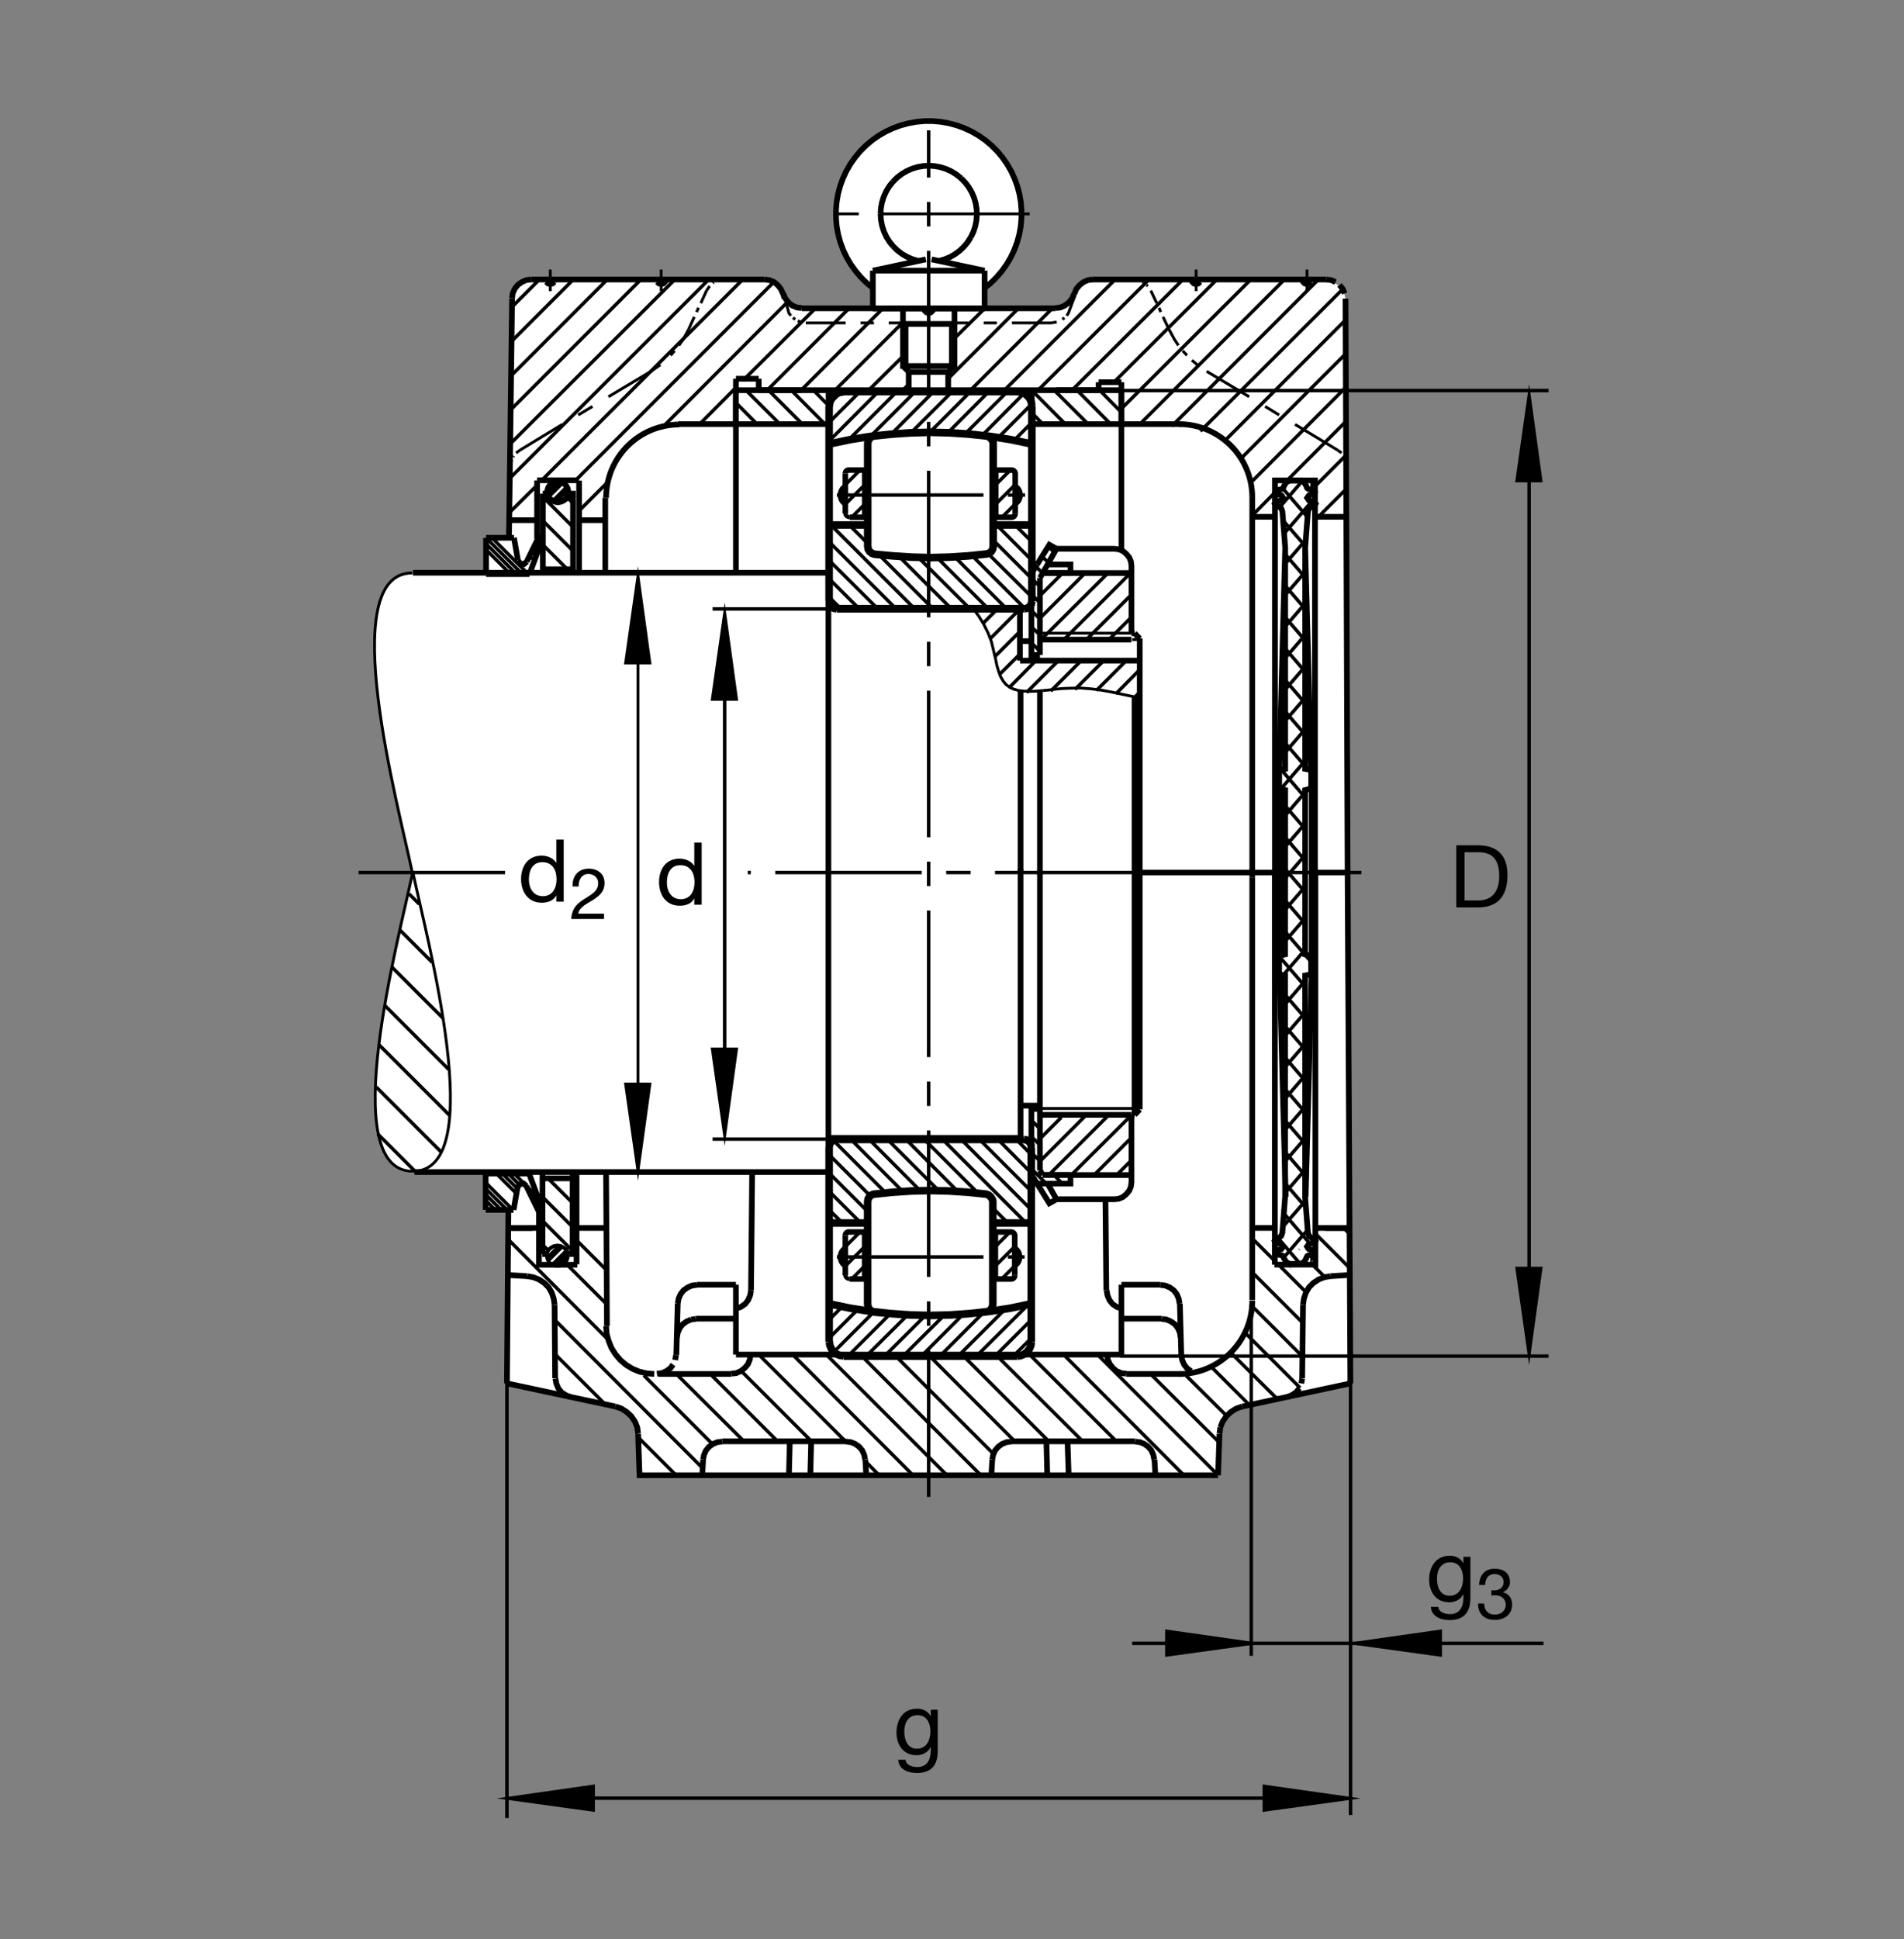 <?xml version="1.0" encoding="utf-8"?>
<!-- Generator: Adobe Illustrator 22.1.0, SVG Export Plug-In . SVG Version: 6.00 Build 0)  -->
<svg version="1.1" id="Ebene_1" xmlns="http://www.w3.org/2000/svg" xmlns:xlink="http://www.w3.org/1999/xlink" x="0px" y="0px"
	 viewBox="0 0 779.612 793.701" style="enable-background:new 0 0 779.612 793.701;" xml:space="preserve">
<rect x="0" y="0" width="779.612" height="793.701" fill="#808080" stroke="none"/>
<style type="text/css">
	.st0{fill:none;}
	.st1{fill:#FFFFFF;}
	.st2{fill:none;stroke:#000000;stroke-width:2.33;stroke-miterlimit:10.433;}
	.st3{fill:none;stroke:#000000;stroke-width:1.417;stroke-miterlimit:10.433;stroke-dasharray:60,10,10,10;}
	.st4{fill:none;stroke:#000000;stroke-width:1.165;stroke-miterlimit:10;}
	.st5{fill-rule:evenodd;clip-rule:evenodd;stroke:#000000;stroke-width:1.165;stroke-miterlimit:10;}
	.st6{fill:none;stroke:#000000;stroke-width:2.329;stroke-miterlimit:10;}
	.st7{fill-rule:evenodd;clip-rule:evenodd;stroke:#000000;stroke-width:2.329;stroke-miterlimit:10;}
	.st8{fill:none;stroke:#000000;stroke-width:1.165;stroke-miterlimit:10.433;}
	.st9{fill:none;stroke:#000000;stroke-width:2.268;stroke-miterlimit:10.433;}
	.st10{fill:none;stroke:#000000;stroke-width:1.417;stroke-miterlimit:3.864;}
	.st11{fill:none;stroke:#000000;stroke-width:2.33;stroke-miterlimit:3.864;}
	.st12{fill:none;stroke:#000000;stroke-width:2.33;stroke-miterlimit:10;}
	.st13{fill:none;stroke:#000000;stroke-width:1.165;stroke-miterlimit:10;stroke-dasharray:60,10,10,10;}
	.st14{fill:none;stroke:#000000;stroke-width:0;stroke-miterlimit:10;}
	.st15{stroke:#000000;stroke-width:1.165;stroke-miterlimit:10;}
	.st16{fill:none;stroke:#000000;stroke-width:1.417;stroke-miterlimit:10;}
	.st17{fill:none;stroke:#000000;stroke-width:3.107;stroke-miterlimit:10;}
	.st18{fill:none;stroke:#000000;stroke-width:2.268;stroke-miterlimit:3.864;}
	.st19{fill:none;stroke:#000000;stroke-width:1.417;stroke-miterlimit:3.864;stroke-dasharray:60,10,10,10;}
	.st20{fill:none;stroke:#000000;stroke-width:1.701;stroke-miterlimit:3.864;}
</style>
<polygon class="st0" points="0,0 779.612,0 779.612,793.701 0,793.701 0,0 "/>
<path class="st1" d="M169.036,357.471c-5.42,26.333-31.753,122.573,0,122.573l29.854,0.273l0.068,14.873l9.207,0.059l-0.584,71.611
	l44.365,9.453l2.451,0.82l2.219,1.406l1.867,1.748l1.516,2.217l0.935,2.334l0.352,2.685l0.583,16.934h118.386h118.501l0.586-16.934
	l0.352-2.685l0.933-2.334l1.518-2.217l1.87-1.748l2.217-1.406l2.452-0.82l44.248-9.453l-0.386-71.582l-1.67-275.079l0.074-97.348
	l-0.352-2.102l-0.816-1.87l-1.289-1.633l-1.631-1.167l-1.87-0.817l-1.982-0.232h-95.503l-1.987,0.232l-1.865,0.817l-1.635,1.285
	l-1.285,1.516l-0.815,1.987l-0.938,1.985l-1.284,1.516l-1.636,1.285l-1.865,0.818l-1.987,0.232l-29.014,0.118l0.022-9.057
	l2.478-1.953l2.815-2.681l1.892-2.451l2.085-2.859l1.807-3.203l1.641-3.828l1.084-3.616l0.781-3.345l0.474-3.979l-0.024-4.292
	l-0.396-3.439l-0.542-3.069l-1.01-3.637l-1.523-3.853l-1.445-2.702l-1.728-2.903l-1.348-1.909l-1.695-1.906l-2.146-2.159
	l-2.029-1.709l-2.466-1.907l-2.5-1.648l-2.69-1.353l-2.583-1.101l-2.595-1.023l-2.583-0.63l-2.303-0.435l-2.38-0.329l-2.541-0.22
	l-3.579-0.049l-2.366,0.227l-2.935,0.491l-2.385,0.525l-1.794,0.508l-2.849,1.042l-2.586,1.094l-2.49,1.445l-2.439,1.58
	l-2.525,2.002l-2.461,2.214l-1.9,2.009l-1.811,2.434l-1.853,2.58l-1.394,2.646l-1.279,2.896l-1.082,2.972l-0.918,3.278l-0.628,3.526
	l-0.124,3.994l-0.01,2.322l0.223,3.208l0.598,3.931l2.07,5.945l2.266,4.289l2.185,3.218l2.341,3.122l2.344,2.356l3.049,2.346
	l-0.078,8.977l-29.035-0.049l-1.985-0.232l-1.984-0.818l-1.516-1.285l-1.284-1.633l-0.818-1.868l-0.935-1.87l-1.284-1.633
	l-1.516-1.285l-1.985-0.817l-1.985-0.232h-95.506l-1.982,0.232l-1.87,0.817l-1.633,1.167l-1.285,1.633l-0.818,1.87l-0.234,2.102
	l-1.353,97.268h-9.219l-0.078,14.805l-30.268,0.197C137.007,235.122,163.616,331.136,169.036,357.471L169.036,357.471z"/>
<path class="st2" d="M248.165,203.777c0-16.579,13.439-30.02,30.019-30.02"/>
<line class="st3" x1="380.251" y1="612.681" x2="380.251" y2="53.345"/>
<path class="st4" d="M225.32,116.389v2.803 M225.32,115.22v-0.933 M225.32,113.235v-2.917 M266.534,151.997l-17.395,10.391
	 M242.6,166.36l-5.837,3.501 M230.225,173.714l-17.28,10.507 M270.737,119.192v-2.803 M270.737,115.22v-0.933 M270.737,113.235
	v-2.917 M286.03,125.962l-0.818,1.753 M284.28,129.698l-2.334,5.139 M286.965,124.095l2.334-5.137 M329.93,132.151h16.345
	 M352.346,132.151h5.488 M363.904,132.151h16.348 M471.199,118.958l2.451,5.137 M474.587,125.962l0.698,1.753 M476.218,129.698
	l2.456,5.139 M494.085,151.997l17.397,10.391 M518.02,166.36l5.718,3.501 M530.276,173.714l17.397,10.507 M489.763,119.192v-2.803
	 M489.763,115.22v-0.933 M489.763,113.235v-2.917 M535.178,119.192v-2.803 M535.178,115.22v-0.933 M535.178,113.235v-2.917
	 M430.686,132.151h-16.343 M408.155,132.151h-5.371 M396.597,132.151h-16.345"/>
<polygon class="st5" points="266.534,151.997 270.386,149.314 266.534,151.997 "/>
<path class="st4" d="M274.59,145.459l1.633-1.865 M277.977,141.375l1.75-2.454l2.219-4.084"/>
<polygon class="st5" points="289.3,118.958 290.583,117.09 289.3,118.958 "/>
<polygon class="st5" points="291.87,115.921 292.22,115.572 291.87,115.921 "/>
<polygon class="st5" points="293.738,114.988 294.322,114.637 293.738,114.988 "/>
<path class="st4" d="M321.318,121.873l1.724,6.309l0.818,1.05 M324.676,130.049l0.935,0.701"/>
<polygon class="st5" points="326.66,131.333 327.83,131.8 326.66,131.333 "/>
<polygon class="st5" points="430.686,132.151 432.673,131.8 430.686,132.151 "/>
<path class="st4" d="M435.007,130.75l0.816-0.701 M436.76,129.231l0.698-1.05l2.734-7.361"/>
<polygon class="st5" points="464.08,114.405 466.296,114.637 464.08,114.405 "/>
<polygon class="st5" points="467.815,115.337 468.279,115.572 467.815,115.337 "/>
<polygon class="st5" points="469.451,116.624 470.032,117.09 469.451,116.624 "/>
<path class="st4" d="M478.675,134.837l2.217,4.084l1.635,2.454 M484.275,143.594l1.753,1.865"/>
<polygon class="st5" points="488.01,147.444 490.232,149.314 488.01,147.444 "/>
<polygon class="st5" points="547.673,184.221 549.31,185.388 547.673,184.221 "/>
<polygon class="st5" points="550.242,186.673 550.477,187.024 550.242,186.673 "/>
<polygon class="st5" points="551.057,188.308 551.292,188.892 551.057,188.308 "/>
<polygon class="st5" points="212.945,184.221 211.309,185.388 212.945,184.221 "/>
<polygon class="st5" points="210.376,186.673 210.142,187.024 210.376,186.673 "/>
<polygon class="st5" points="209.559,188.308 209.326,188.892 209.559,188.308 "/>
<path class="st4" d="M299.807,173.599l1.518-1.635 M208.04,520.581l1.401,1.406 M217.966,502.837l-0.117-0.234"/>
<path class="st6" d="M207.574,566.236l0.583-71.602 M208.157,502.603h9.809 M236.08,517.447v-37.734 M248.165,480.249l0.351,62.52
	 M227.07,534.009l0.234,30.127 M207.574,566.236l44.365,9.453 M261.28,586.9l0.583,16.934h118.388 M354.683,603.833l-0.352-6.426
	 M346.392,589.937h-50.669 M299.458,562.378h-29.775 M276.926,554.673l0.581-21.123 M284.98,539.732h16.345 M307.515,528.179
	l0.466-48.457 M285.33,525.845h15.996 M301.326,525.845v28.594 M301.35,554.439h157.827 M459.177,554.439v-28.594 M521.799,517.613
	h16.782V357.117 M542.654,502.603h9.805 M544.753,522.339l7.779-0.469 M533.547,534.009l-0.352,30.127 M552.927,566.236
	l-44.248,9.453 M499.339,586.9l-0.586,16.934 M498.753,603.833H380.251 M405.935,603.833l0.352-6.426 M414.109,589.937h50.669
	 M461.16,562.378h22.105 M483.694,554.673l-0.586-21.123 M475.637,539.732h-16.46 M452.986,528.179l-0.351-37.314 M475.168,525.845
	h-15.991 M428.47,589.937l0.351,13.897 M437.576,603.833l-0.469-13.897 M472.717,597.408l0.352,6.426 M332.148,589.937
	l-0.349,13.897 M323.042,603.833l0.349-13.897 M287.898,597.408l-0.349,6.426 M215.862,522.339l-8.288-0.469 M301.326,234.427
	v-79.393 M310.667,159.702h69.585 M380.251,126.197h-51.956 M320.706,120.242v0.118 M313,114.405h-95.502 M209.675,122.227
	l-1.267,97.229 M301.326,173.599h-23.674 M321.175,122.11l-0.469-1.868 M380.251,126.197h51.953 M439.91,120.242v0.118
	 M447.503,114.405h95.503 M550.945,122.227l0.854,235.046 M459.177,225.398V156.45 M449.836,159.702h-69.585 M459.177,173.599
	h24.619 M285.33,525.952l-1.982,0.234l-1.87,0.82l-1.633,1.172l-1.167,1.514l-0.818,1.865l-0.351,1.992"/>
<polygon class="st7" points="276.81,554.673 276.457,556.665 276.81,554.673 "/>
<path class="st6" d="M275.64,558.531l-1.167,1.514l-1.633,1.172l-1.87,0.82l-1.983,0.225 M295.723,590.054l-1.985,0.234
	l-1.753,0.703l-1.633,1.163l-1.287,1.513l-0.815,1.875l-0.352,1.865 M299.458,562.261l1.985-0.225l1.868-0.82l1.633-1.289
	l1.286-1.514l0.815-1.982l0.234-1.992 M301.326,535.65l1.985-0.703l1.75-1.172l1.284-1.631l0.818-1.982l0.352-1.983 M284.98,539.849
	l-1.984,0.234 M282.996,540.083l-1.868,0.82l-1.635,1.162l-1.167,1.523l-0.818,1.865l-0.349,1.982 M233.611,571.841l-1.987-0.82
	l-1.751-1.162l-1.285-1.641l-0.818-1.982l-0.349-1.982 M227.07,534.009l-0.349-2.451l-0.816-2.451l-1.286-2.217l-1.751-1.748
	l-2.102-1.406l-2.334-0.928l-2.571-0.469 M346.392,590.054l1.984,0.234l1.75,0.703l1.636,1.163l1.284,1.513l0.818,1.875l0.349,1.865
	 M406.287,597.408l0.352-1.865l0.815-1.875l1.284-1.513l1.636-1.163l1.753-0.703l1.982-0.234 M453.337,554.439l0.234,1.992
	l0.815,1.865l1.284,1.631l1.519,1.289l1.987,0.82l1.982,0.225 M483.46,547.437l-0.352-1.982l-0.816-1.865l-1.167-1.523l-1.635-1.162
	l-1.865-0.82l-1.987-0.234 M482.991,533.55l-0.346-1.992l-0.821-1.865l-1.167-1.514l-1.631-1.172l-1.87-0.82l-1.987-0.234
	 M459.295,535.65l-1.987-0.703l-1.753-1.172l-1.285-1.631l-0.815-1.982l-0.352-1.983 M483.694,554.673l0.347,1.992l0.82,1.866
	l1.167,1.514l1.636,1.172 M508.68,575.689l-2.451,0.82l-2.222,1.406l-1.865,1.748l-1.518,2.217l-0.938,2.334 M499.685,584.214
	l-0.347,2.568 M472.6,597.408l-0.347-1.865l-0.82-1.875l-1.285-1.513l-1.635-1.163l-1.748-0.703l-1.988-0.234 M527.01,571.841
	l1.982-0.82l1.753-1.162l1.284-1.641 M532.845,566.236l0.351-1.982 M533.547,534.009l0.352-2.451l0.816-2.451l1.284-2.217
	l1.753-1.748l2.1-1.406l2.334-0.928l2.568-0.469 M261.28,586.783l-0.349-2.568l-0.935-2.334l-1.518-2.217l-1.868-1.748l-2.216-1.406
	l-2.454-0.82 M328.296,126.079l-1.984-0.232l-1.985-0.82l-1.518-1.285l-1.284-1.633l-0.818-1.868 M320.589,120.242l-0.816-1.868
	l-1.284-1.635l-1.518-1.285l-1.985-0.817L313,114.405 M272.605,114.405l-0.234,0.933l-0.701,0.701l-0.932,0.234l-0.935-0.234
	l-0.701-0.701 M227.188,114.405l-0.232,0.933 M226.956,115.337l-0.701,0.701l-0.935,0.234l-0.932-0.234l-0.701-0.701
	 M378.382,126.197l0.234,0.935l0.701,0.701l0.935,0.232l0.933-0.232l0.7-0.701 M382.12,126.197l-0.235,0.935l-0.7,0.701
	 M380.251,128.064l-0.935-0.232l-0.701-0.701 M432.205,126.079l1.987-0.232l1.866-0.82l1.635-1.285l1.284-1.516l0.815-1.985
	 M439.91,120.242l0.82-1.984l1.285-1.519l1.63-1.285l1.871-0.817l1.987-0.232 M487.898,114.405l0.23,0.933l0.703,0.701l0.932,0.234
	l0.932-0.234l0.703-0.701 M533.313,114.405l0.234,0.933l0.698,0.701l0.932,0.234l0.938-0.234l0.698-0.701 M543.005,114.405
	l1.982,0.232l1.866,0.817 M548.489,116.624l1.289,1.633l0.815,1.868 M217.498,114.405l-1.985,0.232l-1.868,0.817l-1.633,1.17
	l-1.286,1.633l-0.816,1.868l-0.234,1.985 M267.896,562.378l-3.035-0.234l-3.034-0.694l-2.803-1.171l-2.686-1.631l-2.336-1.983
	l-1.982-2.334l-1.636-2.568l-1.167-2.92l-0.818-2.92l-0.234-3.154 M208.857,502.603h11.719 M236.125,502.603h12.039
	 M512.727,211.541h9.287 M539.05,502.603h12.593 M301.326,173.599H339.3 M339.285,173.599v-13.896 M327.947,159.702h-26.621
	 M310.667,159.702v-4.668 M449.836,156.45h9.341 M459.177,159.702v13.896 M459.177,173.599h-36.753 M449.836,159.702v-3.252
	 M422.464,173.599v-13.896 M459.177,159.702h-26.621 M301.326,159.702v13.896 M301.326,155.034h9.341 M339.197,234.427v245.266
	 M339.202,479.722H169.695 M339.3,234.427H169.111 M237.124,234.3v-37.583 M219.917,220.608v-23.957 M208.652,212.906h11.277
	 M237.124,196.585H219.93"/>
<line class="st2" x1="247.825" y1="203.777" x2="247.825" y2="234.3"/>
<line class="st4" x1="534.631" y1="511.548" x2="534.558" y2="511.616"/>
<line class="st2" x1="512.751" y1="203.618" x2="512.751" y2="359.148"/>
<path class="st8" d="M168.755,234.495c-31.753,0-5.42,96.018,0,122.354 M169.031,479.429c-31.755,0-5.423-96.25,0-122.581
	 M169.031,479.429c31.756,0,5.423-96.25,0-122.581"/>
<line class="st6" x1="236.887" y1="212.906" x2="248.165" y2="212.906"/>
<path class="st2" d="M512.751,203.618c0-16.577-13.442-30.017-30.019-30.017"/>
<path class="st6" d="M551.042,211.541H538.43 M538.43,356.963V196.638h-16.396v160.325 M551.799,357.117l1.128,209.119"/>
<path class="st2" d="M512.751,532.105V359.148 M512.751,532.388c0,16.582-13.442,30.02-30.019,30.02"/>
<path class="st6" d="M512.893,502.603h9.721 M521.99,357.432v160.181"/>
<line class="st3" x1="206.8" y1="357.132" x2="142.19" y2="357.132"/>
<path class="st6" d="M422.312,248.745v-13.979 M422.312,468.345v-2.217 M417.874,465.318V355.664 M422.312,468.345v-2.217
	 M417.888,465.728H339.3 M422.312,480.718l2.334,3.74h13.663v-3.506 M438.309,480.952H426.98 M426.98,480.952l-1.167-1.982
	 M425.813,358.137v-75.034 M425.813,453.911h-3.501v26.807 M424.646,484.458l5.02,8.057l2.919-1.641 M463.293,456.324h1.28
	 M464.573,456.324l2.104-2.227 M466.677,454.097V261.284"/>
<line class="st8" x1="426.091" y1="453.706" x2="466.677" y2="453.706"/>
<path class="st2" d="M417.723,452.544h8.09 M425.813,456.324h37.48"/>
<polyline class="st4" points="426.98,282.649 429.548,282.415 432.352,282.063 434.92,281.831 437.605,281.714 442.273,281.597 
	446.829,281.949 451.267,282.532 455.583,283.347 466.677,285.684 "/>
<path class="st6" d="M422.312,247.156v2.217 M417.615,270.391v-21.672 M417.874,282.884v74.78 M417.673,270.391h49.004
	 M422.312,247.156v2.217 M438.309,234.546H426.98 M426.98,234.546l-1.167,1.985 M425.813,236.531v31.523 M425.813,268.054h-3.501
	v-33.273 M424.646,231.045l5.02-8.056l2.919,1.633 M463.293,259.182h1.28 M464.573,259.182l2.104,2.217 M426.091,261.797h37.168"/>
<line class="st2" x1="417.723" y1="262.427" x2="422.234" y2="262.427"/>
<path class="st8" d="M425.813,259.182h37.48 M463.547,261.797h3.145"/>
<path class="st2" d="M426.98,234.546l5.605-9.924h23.702l1.865,0.234l1.636,0.701l1.401,1.167l1.167,1.401l0.704,1.636l0.234,1.865
	v2.92 M463.293,259.182v0.051v-24.688H426.98"/>
<path class="st6" d="M428.967,231.045h9.341v3.501 M422.312,234.781l2.334-3.736"/>
<path class="st2" d="M428.967,484.458l3.618,6.416h23.702l1.865-0.225l1.636-0.703l1.401-1.172l1.167-1.396l0.704-1.641l0.234-1.866
	v-2.92 M463.293,456.324v24.629H426.98 M464.573,357.791V285.1"/>
<line class="st6" x1="425.813" y1="479.068" x2="425.813" y2="356.194"/>
<line class="st2" x1="464.573" y1="456.324" x2="464.573" y2="357.259"/>
<line class="st3" x1="557.424" y1="357.132" x2="306.175" y2="357.132"/>
<path class="st4" d="M531.927,511.499l0.127-0.147 M528.376,518.921l-0.063,0.069 M536.165,398.977l0.898-1.138 M537.146,513.628
	l1.309-1.523"/>
<path class="st6" d="M526.428,489.82l-2.456-91.033 M534.607,489.82l2.456-91.033"/>
<line class="st4" x1="536.194" y1="315.012" x2="537.092" y2="316.148"/>
<path class="st6" d="M526.238,224.168l-2.456,91.032 M534.422,224.168l2.456,91.032 M534.392,390.633l2.456,0.588v7.566
	l-2.456,0.474v90.559l1.148,14.795l0.488,1.328l1.064,0.762l0.898,0.186l0.654,0.947l-0.654,0.859l-2.046,0.468l-0.738,1.045
	l0.738,1.045l1.719,0.381l0.654,0.947l-0.654,0.947v-0.098l-1.88,0.381l-0.493,0.283l-0.328,0.566l-0.083,0.381l-0.982,1.611
	l-1.552,0.664H530.3h-2.046l-1.553-0.664l-0.982-1.611l-0.41-0.948l-0.493-0.283l-1.88-0.381l-0.654-0.849l0.654-0.947l1.719-0.381
	l0.737-1.045l-0.737-1.045l-2.046-0.468l-0.654-0.859l0.654-0.947l0.898-0.186l1.065-0.762l0.493-1.328l1.143-14.795v-90.559
	l-2.456-0.474v-7.566l2.456-0.588l0.029-33.721v-33.557l-2.456-0.589V315.2l2.456-0.473v-90.559l-1.147-14.795l-0.488-1.326
	l-1.065-0.76l-0.898-0.19l-0.66-0.947l0.66-0.854l2.046-0.473l0.732-1.042l-0.732-1.045l-1.719-0.379l-0.654-0.947l0.654-0.854
	l1.88-0.378l0.493-0.286l0.405-0.947l0.982-1.611l1.557-0.667h2.046h2.045l1.553,0.667l0.982,1.611l0.083,0.378l0.327,0.568
	l0.488,0.286l1.885,0.378v-0.093l0.654,0.947l-0.654,0.947l-1.718,0.379l-0.738,1.045l0.738,1.042l2.045,0.473l0.655,0.854
	l-0.655,0.947l-0.898,0.19l-1.065,0.76l-0.494,1.326l-1.142,14.795v90.559l2.456,0.473v7.566l-2.456,0.589v33.388L534.392,390.633
	L534.392,390.633z M524.001,322.766v33.977l-0.029,34.478 M537.063,391.221l0.029-34.309v-34.146"/>
<path class="st9" d="M466.795,357.117h57.349 M537.112,357.117h14.531"/>
<line class="st6" x1="417.615" y1="248.743" x2="339.3" y2="248.743"/>
<polyline class="st4" points="398.611,249.256 400.828,252.293 402.813,255.562 404.563,259.065 405.965,262.683 406.55,265.135 
	407.132,267.586 407.717,270.039 408.184,272.373 408.885,274.71 409.587,276.695 410.637,278.562 411.805,280.078 413.323,281.245 
	415.071,282.063 417.175,282.649 419.392,282.884 421.727,282.998 424.295,282.884 426.98,282.649 "/>
<polyline class="st6" points="220.676,495.181 220.676,517.661 236.406,517.661 "/>
<path class="st10" d="M221.252,197.144l82.292-82.173 M316.504,115.786L235.21,197.08 M313.584,160.271l33.509-33.51
	 M360.986,126.761l-33.508,33.51 M341.372,160.271l28.176-28.176 M369.534,146.001l-14.385,14.27 M390.774,138.538l11.895-11.777
	 M416.443,126.761l-28.169,28.173 M396.829,160.271l33.511-33.51 M456.023,114.971l-45.297,45.3 M424.5,160.271l45.415-45.3
	 M483.811,114.971l-45.415,45.3 M455.628,156.929l42.075-41.958 M511.595,114.971l-52.417,52.305 M466.18,174.163l59.194-59.192
	 M539.266,114.971l-59.454,59.456 M491.497,176.514l58.164-58.042 M550.945,130.965l-49.35,49.35 M507.971,187.832l43.086-43.091
	 M551.174,158.401l-38.423,38.542 M550.803,186.68l-12.373,12.374 M539.05,212.325l11.763-11.766 M289.651,114.971l-80.955,80.838
	 M209.092,181.519l66.665-66.548 M261.863,114.971l-52.537,52.537 M209.441,153.616l38.645-38.646 M234.192,114.971l-24.633,24.634
	 M209.675,125.594l10.625-10.623 M286.152,173.924l15.18-15.293 M237.01,209.178l11.985-12.017 M270.745,175.41l51.48-51.567
	 M526.516,197.151l24.893-24.973 M512.908,210.838l9.097-9.236 M334.109,125.967l-29.97,29.856 M208.518,209.878l11.221-11.101
	 M219.88,212.412l-1.049,1.048 M310.55,174.163l-9.224-9.34 M305.996,160.271l13.894,13.891 M328.885,173.933l-13.665-13.662
	 M324.559,160.271l13.547,13.662 M333.624,160.271l5.676,5.794 M201.541,220.242l14.711,14.712 M199.114,220.23l14.792,14.795
	 M199.031,222.566l12.383,12.383 M199.082,225.034l9.929,9.929 M222.258,203.345l12.302,12.305 M222.258,213.123l12.324,12.327
	 M222.258,222.964l10.029,10.027 M219.18,222.532l1.463,1.46 M218.376,224.146l1.658,1.658 M217.576,225.76l1.797,1.799
	 M216.811,227.415l1.997,1.997 M232.456,203.77l2.104,2.104 M232.3,199.06l-5.732,5.733 M224.77,203.272l5.82-5.823
	 M227.722,205.225l5.005-5.005 M224.373,200.42l3.222-3.222 M229.402,197.049l-5.031,5.034 M423.05,160.318l13.73,13.845
	 M446.121,174.163l-13.896-13.891 M441.565,160.271l13.785,13.896 M459.182,168.777l-8.393-8.506 M422.371,168.855l5.19,5.308
	 M425.882,262.215l27.222-27.102 M462.327,235.113l-26.831,26.826 M444.72,261.939l18.633-18.631 M417.605,249.275l-12.26,12.258
	 M402.341,255.315l6.563-6.562 M417.673,258.428l-10.424,10.424 M409.236,276.092l8.189-8.191 M423.596,270.955l-10.518,10.635
	 M420.31,283.462l12.509-12.508 M442.161,270.955l-11.909,11.909 M440.154,282.183l11.231-11.228 M460.603,270.955l-11.675,11.675
	 M456.868,284.031l9.81-9.924 M466.677,283.33l-2.334,2.337 M453.86,262.022l9.497-9.494 M443.757,235.113l-17.881,17.883
	 M426.028,243.621l8.511-8.508 M425.837,266.59l-3.398-3.396 M425.945,260.039l-3.506-3.384 M425.945,253.504L422.439,250
	 M425.945,246.848l-3.506-3.503 M425.945,240.193l-3.506-3.387 M427.117,234.827l-2.774-2.768 M429.612,230.584l-2.783-2.666
	 M431.878,226.311l-2.373-2.378 M526.457,304.387l8.179,9.485 M526.457,291.492l8.179,9.483 M526.457,278.594l8.179,9.482
	 M526.457,265.699l8.179,9.482 M526.457,252.896l8.179,9.482 M526.457,240l8.179,9.483 M526.457,227.102l8.179,9.485
	 M525.555,213.257l9.165,10.527 M525.638,200.362l9.98,11.57 M523.758,207.854l9.082-10.525 M525.965,218.191l10.884-12.615
	 M526.457,230.518l8.506-9.863 M526.457,243.321l8.179-9.485 M526.457,256.216l8.179-9.485 M526.457,269.112l8.179-9.482
	 M526.457,282.007l8.179-9.482 M526.457,294.81l8.179-9.482 M526.457,307.705l8.179-9.48 M525.066,315.579l9.57,11.094
	 M534.636,311.121l-10.635,12.327 M526.428,372.139l8.179-9.484 M526.428,385.034l8.179-9.482 M525.037,399.544l9.57-11.096
	 M534.607,403.999l-10.635-12.327 M534.607,391.101l-8.179-9.482 M526.428,368.819l8.179,9.483 M526.448,355.948l8.159,9.458
	 M526.457,342.981l8.179,9.483 M526.457,330.086l8.179,9.483 M534.636,324.016l-8.179,9.485 M534.72,323.924l2.373-2.751
	 M526.457,346.302l8.179-9.482 M526.438,359.221l8.198-9.507 M526.428,423.628l8.179-9.483 M526.428,436.529l8.179-9.482
	 M526.428,449.419l8.179-9.482 M526.428,462.222l8.179-9.482 M526.428,475.122l8.179-9.482 M526.428,488.013l8.179-9.482
	 M525.525,501.861l9.165-10.527 M525.608,514.761l9.986-11.573 M523.729,507.271l9.082,10.517 M525.935,496.929l10.883,12.617
	 M526.428,484.605l8.506,9.863 M526.428,471.802l8.179,9.482 M526.428,458.902l8.179,9.482 M526.428,446.011l8.179,9.482
	 M526.428,433.111l8.179,9.483 M526.428,420.308l8.179,9.482 M534.69,391.197l2.373,2.751 M512.761,506.909l9.195,9.19
	 M542.888,523.14l-4.966-4.97 M539.05,505.406l13.526,13.525 M552.458,504.927l-1.748-1.758 M524.167,518.306l10.781,10.781
	 M526.428,410.733l8.179-9.485 M526.428,407.417l8.179,9.482 M462.825,456.88l-24.751,24.639 M428.85,481.519l24.56-24.561
	 M444.114,457.027l-18.301,18.31 M434.548,457.368l-8.736,8.741 M447.415,481.519l15.879-15.879 M463.293,474.868l-6.66,6.651
	 M422.312,458.521l3.501,3.506 M422.312,465.171l3.501,3.506 M422.312,471.831l3.501,3.389 M422.312,478.365l6.656,6.66
	 M432.117,481.519l3.389,3.506 M471.667,562.954l27.554,27.432 M502.493,579.761l-16.929-16.807 M496.018,559.507l16.044,16.055
	 M523.503,573.111l-19.516-19.404 M510.095,545.796l22.285,22.295 M533.313,555.24l-20.562-20.557 M533.43,541.47l-20.679-20.684
	 M498.753,603.814l-48.799-48.799 M374.412,604.4l-49.267-49.385 M338.921,555.015l49.385,49.385 M402.2,604.4l-49.387-49.385
	 M366.707,555.015l40.278,40.273 M416.091,590.503l-35.491-35.489 M394.495,555.015l35.493,35.489 M443.88,590.503l-35.608-35.489
	 M422.166,555.015l35.493,35.489 M436.057,555.015L485.33,604.4 M208.157,507.378l40.591,40.703 M227.07,540.181l60.595,60.713
	 M292.102,591.441l-28.486-28.487 M277.508,562.954l27.671,27.549 M277.391,604.4l-16.111-16.113 M248.555,575.562l-21.367-21.367
	 M248.562,533.999l-15.908-15.908 M236.204,507.749l12.173,12.178 M291.401,562.954l27.554,27.549 M332.85,590.503l-28.955-28.955
	 M311.25,555.015l35.493,35.489 M354.331,598.091l6.189,6.308 M263.499,604.4l-1.636-1.758 M234.431,511.978l-12.305-12.305
	 M224.233,511.548l-2.107-2.099 M234.431,502.202l-12.327-12.334 M202.676,495.122l-3.796-3.789 M205.093,495.122l-6.25-6.25
	 M207.51,495.122l-8.576-8.574 M209.795,494.995l-10.861-10.869 M211.436,488.531l-8.166-8.164 M211.826,486.509l-6.211-6.211
	 M212.607,484.868l-4.499-4.492 M220.44,490.288l-9.927-9.932 M234.431,492.359l-10.029-10.03 M221.514,493.775l-3.811-3.809
	 M223.357,513.267l1.443-2.012l1.074-0.693l1.045-0.547l1.353-0.215l1.279,0.186l1.045,0.527l1.135,0.742l1.443,2.012"/>
<path class="st10" d="M223.911,513.999c0-2.304,1.928-4.179,4.311-4.179c2.381,0,4.309,1.875,4.309,4.179
	c0,2.315-1.928,4.19-4.309,4.19C225.84,518.189,223.911,516.314,223.911,513.999L223.911,513.999z M224.41,516.06l5.732-5.723
	 M231.938,511.861l-5.82,5.81 M228.987,509.898l-5.005,5.01 M232.336,514.702l-3.222,3.223 M227.305,518.081l5.034-5.039
	 M157.447,411.441l26.294,26.299 M155.186,427.632l28.975,28.974 M154.041,444.927l26.684,26.689 M176.963,393.894l-13.113-13.108
	 M181.46,416.841l-21.115-21.116 M170.474,479.937l-15.826-15.83 M171.697,370.066l-4.162-4.162 M369.043,160.271l2.822-2.71"/>
<path class="st6" d="M222.292,234.878v-32.827 M222.215,202.051h1.228 M223.513,202.051l1.445,2.019l1.072,0.691l1.045,0.547
	l1.352,0.212l1.279-0.188l1.045-0.523l1.135-0.74l1.443-2.019 M233.33,202.051h1.299v32.827"/>
<path class="st11" d="M224.067,201.319c0-2.31,1.929-4.182,4.309-4.182c2.383,0,4.311,1.872,4.311,4.182
	c0,2.309-1.928,4.182-4.311,4.182C225.996,205.501,224.067,203.628,224.067,201.319L224.067,201.319z"/>
<line class="st12" x1="234.651" y1="233.011" x2="222.339" y2="233.011"/>
<path class="st6" d="M212.065,229.378l0.901,1.265l1.565,0.24l1.201-1.023 M199.011,220.12h11.431 M210.442,220.12l1.623,9.2
	 M215.671,229.859l5.051-10.284 M220.723,219.575l1.565,0.545 M222.288,220.12l-5.496,14.868 M199.011,220.139v14.91
	 M199.033,234.978h17.781 M210.286,495.2l1.624-9.199 M211.91,485.943l0.901-1.26l1.564-0.244l1.201,1.026 M198.855,495.2h11.431
	 M215.518,485.464l5.049,10.283 M222.132,495.2l-5.495-14.863 M222.136,480.445v32.822 M198.855,495.181v-14.912 M233.174,513.267
	h1.299v-32.822"/>
<line class="st12" x1="234.495" y1="482.31" x2="222.186" y2="482.31"/>
<path class="st6" d="M220.566,495.747l1.565-0.547 M222.058,513.267h1.228 M198.877,480.347h17.781"/>
<line class="st13" x1="421.633" y1="87.542" x2="339.375" y2="87.542"/>
<path class="st4" d="M371.37,132.596v18.862 M389.18,132.596v18.862"/>
<path class="st6" d="M381.453,106.165l21.699,4.609 M403.152,110.774v7.127 M403.152,117.901v8.359 M403.152,126.26h-45.754
	 M357.397,126.26v-8.359 M357.397,117.901v-7.127 M357.397,110.774l21.716-4.609 M376.086,106.797l-2.341-0.652l-2.234-0.949
	l-2.115-1.216l-1.934-1.46l-1.743-1.69 M365.72,100.83l-1.531-1.882l-1.284-2.076l-1.004-2.202l-0.739-2.325l-0.44-2.375
	l-0.159-2.429 M360.564,87.542l0.142-2.39l0.439-2.361l0.723-2.268l0.984-2.183l1.25-2.058l1.477-1.868 M365.579,74.414l1.709-1.687
	l1.882-1.46l2.059-1.233l2.202-0.969l2.285-0.703l2.359-0.406l2.395-0.122l2.376,0.176l2.358,0.456l2.27,0.737l2.18,1.006
	l2.024,1.267l1.865,1.494 M393.542,72.971l1.673,1.726l1.443,1.902l1.216,2.076l0.949,2.2l0.669,2.287l0.385,2.358l0.105,2.393
	l-0.193,2.395l-0.474,2.341l-0.757,2.268l-1.04,2.165 M397.52,97.083l-1.282,2.021l-1.516,1.848l-1.741,1.656l-1.919,1.425
	l-2.075,1.197l-2.219,0.915l-2.305,0.652 M403.152,117.901l2.571-2.112l2.375-2.339 M408.098,113.45l2.148-2.536l1.934-2.707
	l1.69-2.868l1.426-3.01l1.162-3.115l0.879-3.203l0.6-3.274l0.298-3.326l0.015-3.325l-0.264-3.308l-0.561-3.293l-0.845-3.201
	l-1.128-3.135 M415.452,73.147l-1.387-3.025l-1.655-2.888l-1.9-2.727l-2.132-2.571l-2.359-2.356l-2.531-2.146l-2.729-1.902
	l-2.869-1.673l-3.027-1.406l-3.115-1.145l-3.221-0.861 M388.528,50.447l-3.274-0.581l-3.308-0.3h-3.342l-3.31,0.3l-3.273,0.581
	l-3.218,0.861l-3.115,1.145l-3.027,1.406l-2.868,1.673l-2.728,1.902 M357.063,57.434l-2.536,2.146l-2.356,2.356l-2.131,2.571
	l-1.9,2.727l-1.655,2.888l-1.389,3.025l-1.128,3.135l-0.842,3.201l-0.564,3.293l-0.264,3.308 M342.297,86.084l0.017,3.325
	l0.298,3.326l0.6,3.274 M343.213,96.009l0.879,3.203l1.162,3.115l1.423,3.01l1.692,2.868l1.936,2.707l2.146,2.536l2.376,2.339
	 M354.827,115.789l2.57,2.112 M357.397,110.774h45.754 M390.832,126.26v23.545h-21.118V126.26 M369.715,132.596h21.118
	 M369.715,149.805l2.466,2.464"/>
<polyline class="st2" points="372.18,152.268 388.37,152.268 390.832,149.805 "/>
<polyline class="st14" points="381.453,106.165 380.273,106.04 379.095,106.165 "/>
<path class="st2" d="M372.078,152.339v6.836 M388.247,152.366v6.857"/>
<line class="st4" x1="261.219" y1="257.224" x2="261.219" y2="461.07"/>
<polygon class="st15" points="266.094,271.36 261.221,235.928 256.172,271.36 266.094,271.36 "/>
<polygon class="st15" points="256.172,443.701 266.094,443.701 261.221,479.136 256.172,443.701 "/>
<g>
	<g>
		<g>
			<g>
				<g>
					<path d="M230.814,369.062h-3.028v-2.494h-0.072c-0.998,2.031-3.349,2.922-5.879,2.922c-5.665,0-8.48-4.489-8.48-9.691
						c0-5.202,2.779-9.584,8.408-9.584c1.888,0,4.596,0.713,5.95,2.886h0.072v-9.477h3.028V369.062z M222.263,366.818
						c4.062,0,5.629-3.492,5.629-6.948c0-3.634-1.639-6.983-5.807-6.983c-4.133,0-5.523,3.527-5.523,7.126
						C216.562,363.469,218.344,366.818,222.263,366.818z"/>
				</g>
			</g>
		</g>
	</g>
</g>
<g>
	<g>
		<g>
			<g>
				<g>
					<path d="M234.458,362.832c-0.204-4.186,2.267-7.296,6.627-7.296c3.604,0,6.453,2.093,6.453,5.93c0,3.633-2.442,5.465-5,7.063
						c-2.587,1.57-5.29,2.878-5.784,5.436h10.581v2.18h-13.459c0.407-4.883,2.878-6.627,5.785-8.43
						c3.488-2.151,5.261-3.43,5.261-6.279c0-2.238-1.802-3.721-3.982-3.721c-2.878,0-4.099,2.645-4.011,5.116H234.458z"/>
				</g>
			</g>
		</g>
	</g>
</g>
<line class="st10" x1="296.716" y1="258.819" x2="296.716" y2="442.212"/>
<polygon class="st15" points="301.59,286.236 296.719,250.804 291.67,286.236 301.59,286.236 "/>
<polygon class="st15" points="291.67,429.356 301.59,429.356 296.719,464.79 291.67,429.356 "/>
<g>
	<g>
		<g>
			<g>
				<g>
					<path d="M287.308,370.298h-3.029v-2.494h-0.071c-0.998,2.031-3.349,2.922-5.879,2.922c-5.665,0-8.48-4.489-8.48-9.691
						s2.779-9.584,8.409-9.584c1.888,0,4.596,0.713,5.95,2.886h0.071v-9.477h3.029V370.298z M278.757,368.053
						c4.062,0,5.629-3.491,5.629-6.948c0-3.634-1.639-6.983-5.808-6.983c-4.133,0-5.522,3.527-5.522,7.126
						C273.056,364.704,274.838,368.053,278.757,368.053z"/>
				</g>
			</g>
		</g>
	</g>
</g>
<path class="st16" d="M344.3,249.226h-52.525 M339.3,466.245h-47.525 M626.111,167.991v382.727"/>
<polygon class="st15" points="630.984,196.834 626.111,161.402 621.067,196.834 630.984,196.834 "/>
<polygon class="st15" points="621.067,519.082 630.984,519.082 626.111,554.517 621.067,519.082 "/>
<g>
	<g>
		<g>
			<g>
				<g>
					<path d="M596.302,345.977h8.729c7.839,0,12.221,3.919,12.221,12.114c0,8.516-3.741,13.325-12.221,13.325h-8.729V345.977z
						 M599.687,368.566h5.63c2.316,0,8.551-0.641,8.551-10.012c0-6.057-2.245-9.727-8.48-9.727h-5.701V368.566z"/>
				</g>
			</g>
		</g>
	</g>
</g>
<path class="st16" d="M634.085,159.854H458.65 M634.085,555.064H458.65 M539.275,736.001H226.621 M207.571,566.05v178.086
	 M552.996,563.13v179.756"/>
<g>
	<g>
		<g>
			<g>
				<g>
					<path d="M383.96,716.65c0,5.986-2.744,9.05-8.551,9.05c-3.456,0-7.447-1.39-7.625-5.416h3.028
						c0.142,2.209,2.779,2.993,4.775,2.993c3.955,0,5.522-2.85,5.522-6.983v-1.211h-0.071c-0.998,2.245-3.42,3.349-5.736,3.349
						c-5.487,0-8.23-4.311-8.23-9.335c0-4.347,2.138-9.727,8.516-9.727c2.316,0,4.382,1.033,5.487,3.064h-0.036h0.071v-2.637h2.85
						V716.65z M380.967,708.634c0-3.242-1.425-6.591-5.237-6.591c-3.884,0-5.451,3.171-5.451,6.698c0,3.313,1.211,7.019,5.202,7.019
						S380.967,712.09,380.967,708.634z"/>
				</g>
			</g>
		</g>
	</g>
</g>
<polygon class="st15" points="517.561,740.967 552.996,736.089 517.561,731.045 517.561,740.967 "/>
<polygon class="st15" points="242.993,731.045 242.993,740.967 207.561,736.089 242.993,731.045 "/>
<polygon class="st15" points="589.846,667.588 589.846,677.51 554.412,672.632 589.846,667.588 "/>
<line class="st10" x1="631.995" y1="672.632" x2="463.577" y2="672.632"/>
<polygon class="st15" points="477.645,677.51 513.079,672.632 477.645,667.588 477.645,677.51 "/>
<line class="st10" x1="512.346" y1="534.087" x2="512.346" y2="677.749"/>
<g>
	<g>
		<g>
			<g>
				<g>
					<path d="M602.07,654.052c0,5.986-2.744,9.05-8.551,9.05c-3.456,0-7.447-1.389-7.625-5.416h3.028
						c0.143,2.209,2.779,2.993,4.775,2.993c3.955,0,5.522-2.85,5.522-6.983v-1.211h-0.071c-0.998,2.245-3.42,3.349-5.736,3.349
						c-5.487,0-8.23-4.311-8.23-9.335c0-4.347,2.138-9.727,8.516-9.727c2.316,0,4.382,1.033,5.487,3.064h-0.036h0.071V637.2h2.85
						V654.052z M599.077,646.036c0-3.242-1.425-6.591-5.238-6.591c-3.884,0-5.451,3.171-5.451,6.698
						c0,3.314,1.211,7.019,5.202,7.019S599.077,649.492,599.077,646.036z"/>
				</g>
			</g>
		</g>
	</g>
</g>
<g>
	<g>
		<g>
			<g>
				<g>
					<path d="M610.666,650.932c0.378,0.029,0.727,0.029,1.075,0.029c2.093,0,3.924-1.134,3.924-3.372
						c0-2.151-1.57-3.314-3.663-3.314c-2.703,0-3.866,2.064-3.895,4.476h-2.471c0.145-3.924,2.238-6.657,6.366-6.657
						c3.575,0,6.279,1.715,6.279,5.523c0,1.802-1.279,3.372-2.849,4.099v0.058c2.5,0.552,3.721,2.529,3.721,5
						c0,4.128-3.227,6.279-7.093,6.279c-4.186,0-6.947-2.471-6.86-6.715h2.471c0.087,2.674,1.57,4.535,4.389,4.535
						c2.413,0,4.477-1.483,4.477-3.982c0-2.587-1.948-3.953-4.389-3.953c-0.494,0-1.018,0.029-1.483,0.087V650.932z"/>
				</g>
			</g>
		</g>
	</g>
</g>
<path class="st17" d="M339.59,166.187l0.198-1.482l0.593-1.482l0.889-1.186l1.284-0.889l1.384-0.591l1.482-0.197 M419.329,249.185
	l1.182-0.197l1.089-0.694l0.693-1.087l0.195-1.184 M419.329,249.185h-76.675 M342.654,249.185l-1.186-0.197l-1.087-0.694
	l-0.691-1.087l-0.198-1.184 M422.488,214.898v-33.99 M422.488,166.187v14.721 M422.488,180.908l-0.591,0.691 M339.492,214.898
	v-33.99 M339.492,214.898v31.126 M421.795,181.599l-8.003-1.677l-8.198-1.285l-8.103-0.891l-8.298-0.593l-8.201-0.198l-8.203,0.198
	l-8.298,0.593l-8.103,0.891l-8.201,1.285l-8.003,1.677 M340.083,181.599l-0.59-0.691 M339.492,180.908v-14.721 M345.42,160.259
	h71.141 M416.56,160.259l1.582,0.198l1.382,0.591l1.186,0.988l0.987,1.186l0.595,1.385l0.195,1.579 M355.3,223.594v-42.092
	l0.198-1.087l0.593-0.988l0.625-0.535l0.786-0.361l0.564-0.091l7.607-0.791l7.61-0.496l7.707-0.198l7.705,0.198l7.61,0.496
	l7.608,0.791l1.086,0.393l0.791,0.693l0.591,0.888l0.222,0.513l0.076,0.574v42.193l-0.198,1.086l-0.593,0.986L405,226.458
	l-1.086,0.298l-7.608,0.788l-7.61,0.495l-7.705,0.198l-7.707-0.198l-7.61-0.495l-7.607-0.688l-1.087-0.398l-0.888-0.691
	l-0.593-0.986L355.3,223.594L355.3,223.594z M422.488,246.023v-31.126H406.68 M355.3,214.898h-15.808"/>
<path class="st16" d="M412.507,160.259l-17.19,17.192 M402.234,178.142l17.095-17.193 M422.391,165.398l-13.538,13.633
	 M415.276,180.218l7.212-7.312 M404.9,160.259l-16.697,16.797 M380.793,176.858l16.597-16.599 M389.883,160.259l-16.797,16.797
	 M364.983,177.649l17.29-17.39 M374.766,160.259l-18.279,18.279 M347.495,180.02l19.76-19.761 M359.648,160.259l-20.156,20.256
	 M339.492,172.906l12.646-12.646 M344.531,160.359l-4.941,4.939 M406.731,221.123l15.811,15.811 M422.542,244.441l-17.886-17.783
	 M398.035,227.447l21.738,21.738 M412.166,249.185L391.02,228.04 M383.708,228.238l20.947,20.947 M397.146,249.185l-21.044-20.947
	 M368.196,227.842l21.343,21.342 M382.029,249.185l-22.232-22.232 M340.235,214.898l34.285,34.287 M366.912,249.185l-27.368-27.368
	 M339.543,229.422l19.858,19.763 M351.795,249.185l-12.251-12.251 M339.543,244.441l4.742,4.743 M422.488,180.515l-0.986,0.987
	 M415.623,214.898l6.919,6.919 M422.542,229.422l-14.429-14.524 M355.352,222.505l-7.607-7.607"/>
<path class="st18" d="M407.745,211.626v-19.248 M346.128,210.196v-16.311 M354.065,211.626v-19.248"/>
<line class="st19" x1="342.686" y1="202.627" x2="419.734" y2="202.627"/>
<path class="st18" d="M415.779,199.146c1.206,0.718,1.889,2.036,1.889,3.545c0,1.507-0.81,2.824-2.017,3.545 M355.203,211.704
	h-7.288 M346.028,199.146c-1.206,0.718-1.887,2.036-1.887,3.545c0,1.507,0.808,2.824,2.014,3.545 M406.604,211.704h7.617
	c0.82,0,1.455-0.656,1.455-1.477 M406.604,192.412h7.617c0.82,0,1.46,0.638,1.46,1.458v16.309"/>
<path class="st20" d="M347.947,211.697c-0.82,0-1.799-0.667-1.799-1.487"/>
<path class="st18" d="M355.203,192.412h-7.568l-0.078-0.026c-0.82,0-1.423,0.664-1.423,1.484"/>
<path class="st10" d="M348.682,211.758l5.379-5.378 M346.18,206.319l7.881-7.881 M346.18,198.374l5.881-5.879 M410.232,211.758
	l5.381-5.378 M407.73,206.319l7.883-7.881 M407.73,198.374l5.881-5.879"/>
<path class="st17" d="M422.278,500.581v33.896 M345.413,554.976l-1.477-0.195l-1.478-0.586l-1.184-0.889l-0.886-1.279l-0.591-1.387
	l-0.197-1.475 M422.278,549.165v-14.687 M422.278,534.478l-0.591-0.586 M406.511,500.581h15.767v-31.045 M339.5,500.581v33.896
	 M339.5,500.581v-31.045 M355.269,500.581H339.5 M340.19,533.794l7.981,1.67l8.182,1.279l8.081,0.889l8.276,0.596l8.181,0.195
	l8.178-0.195l8.277-0.596l8.081-0.889l8.178-1.279l7.984-1.67 M422.278,549.165l-0.195,1.573l-0.59,1.386l-0.987,1.182l-1.182,0.987
	l-1.382,0.586l-1.577,0.195 M416.365,555.074h-70.952 M339.5,549.165v-14.687 M339.5,534.478l0.593-0.586 M339.5,469.536
	l0.198-1.181l0.691-1.084l1.084-0.684l1.181-0.205 M342.654,466.382h76.47 M419.124,466.382l1.186,0.205l1.084,0.684l0.688,1.084
	l0.195,1.181 M355.269,533.804v-41.982l0.198-1.084l0.591-0.987l0.622-0.527l0.786-0.361l0.561-0.098l7.588-0.781l7.588-0.498
	l7.688-0.196l7.686,0.196l7.588,0.498l7.588,0.781l1.084,0.4l0.789,0.684l0.591,0.889l0.22,0.517l0.075,0.567v42.08l-0.195,1.084
	l-0.593,0.986l-0.887,0.693l-1.084,0.293l-7.588,0.791l-7.588,0.489l-7.686,0.195l-7.688-0.195l-7.588-0.489l-7.588-0.693
	l-1.084-0.391l-0.886-0.693l-0.591-0.986L355.269,533.804L355.269,533.804z"/>
<path class="st16" d="M416.121,466.382l6.211,6.309 M422.332,480.181l-13.699-13.798 M401.045,466.382l21.287,21.289
	 M422.332,495.259l-28.775-28.877 M385.97,466.382l34.194,34.199 M400.455,488.365l-21.976-21.982 M370.989,466.382l21.186,21.289
	 M384.39,487.378l-20.989-20.996 M355.911,466.382l20.891,20.996 M369.61,487.671l-21.189-21.289 M341.228,466.783l21.482,21.484
	 M356.404,489.546l-16.85-16.855 M339.553,480.181l15.766,15.772 M352.461,500.581l-12.908-12.91 M339.553,495.259l5.42,5.322
	 M411.438,535.962l-19.116,19.112 M399.812,555.074l21.089-20.987 M422.278,540.2L407.4,555.074 M414.891,555.074l7.387-7.383
	 M402.668,537.241l-17.836,17.833 M377.244,555.074l17.048-17.041 M386.409,538.521l-16.656,16.553 M362.166,555.074l16.655-16.553
	 M371.529,538.325l-16.853,16.749 M347.188,555.074l17.246-17.247 M357.732,537.046l-16.457,16.455 M339.5,547.691l11.631-11.631
	 M344.822,534.878L339.5,540.2 M412.673,500.581l-6.111-6.113"/>
<path class="st18" d="M407.573,523.443v-19.2 M346.121,522.007v-16.26 M354.036,523.443v-19.2"/>
<line class="st19" x1="342.686" y1="514.468" x2="419.529" y2="514.468"/>
<path class="st18" d="M415.589,510.991c1.201,0.713,1.88,2.031,1.88,3.535c0,1.504-0.805,2.822-2.007,3.535 M355.171,523.521h-7.268
	 M346.02,510.991c-1.203,0.713-1.882,2.031-1.882,3.535c0,1.504,0.806,2.822,2.009,3.535 M406.438,523.521h7.593
	c0.821,0,1.45-0.664,1.45-1.475 M406.438,504.273h7.593c0.821,0,1.455,0.635,1.455,1.455v16.27"/>
<path class="st20" d="M347.935,523.511c-0.818,0-1.794-0.664-1.794-1.484"/>
<path class="st18" d="M355.171,504.273h-7.548l-0.078-0.03c-0.818,0-1.419,0.665-1.419,1.484"/>
<path class="st10" d="M348.667,523.57l5.364-5.361 M346.172,518.14l7.859-7.851 M346.172,510.22l5.865-5.859 M410.056,523.57
	l5.366-5.361 M407.561,518.14l7.861-7.851 M407.561,510.22l5.864-5.859"/>
<g>
</g>
<g>
</g>
<g>
</g>
<g>
</g>
<g>
</g>
<g>
</g>
<g>
</g>
<g>
</g>
<g>
</g>
<g>
</g>
<g>
</g>
<g>
</g>
</svg>
